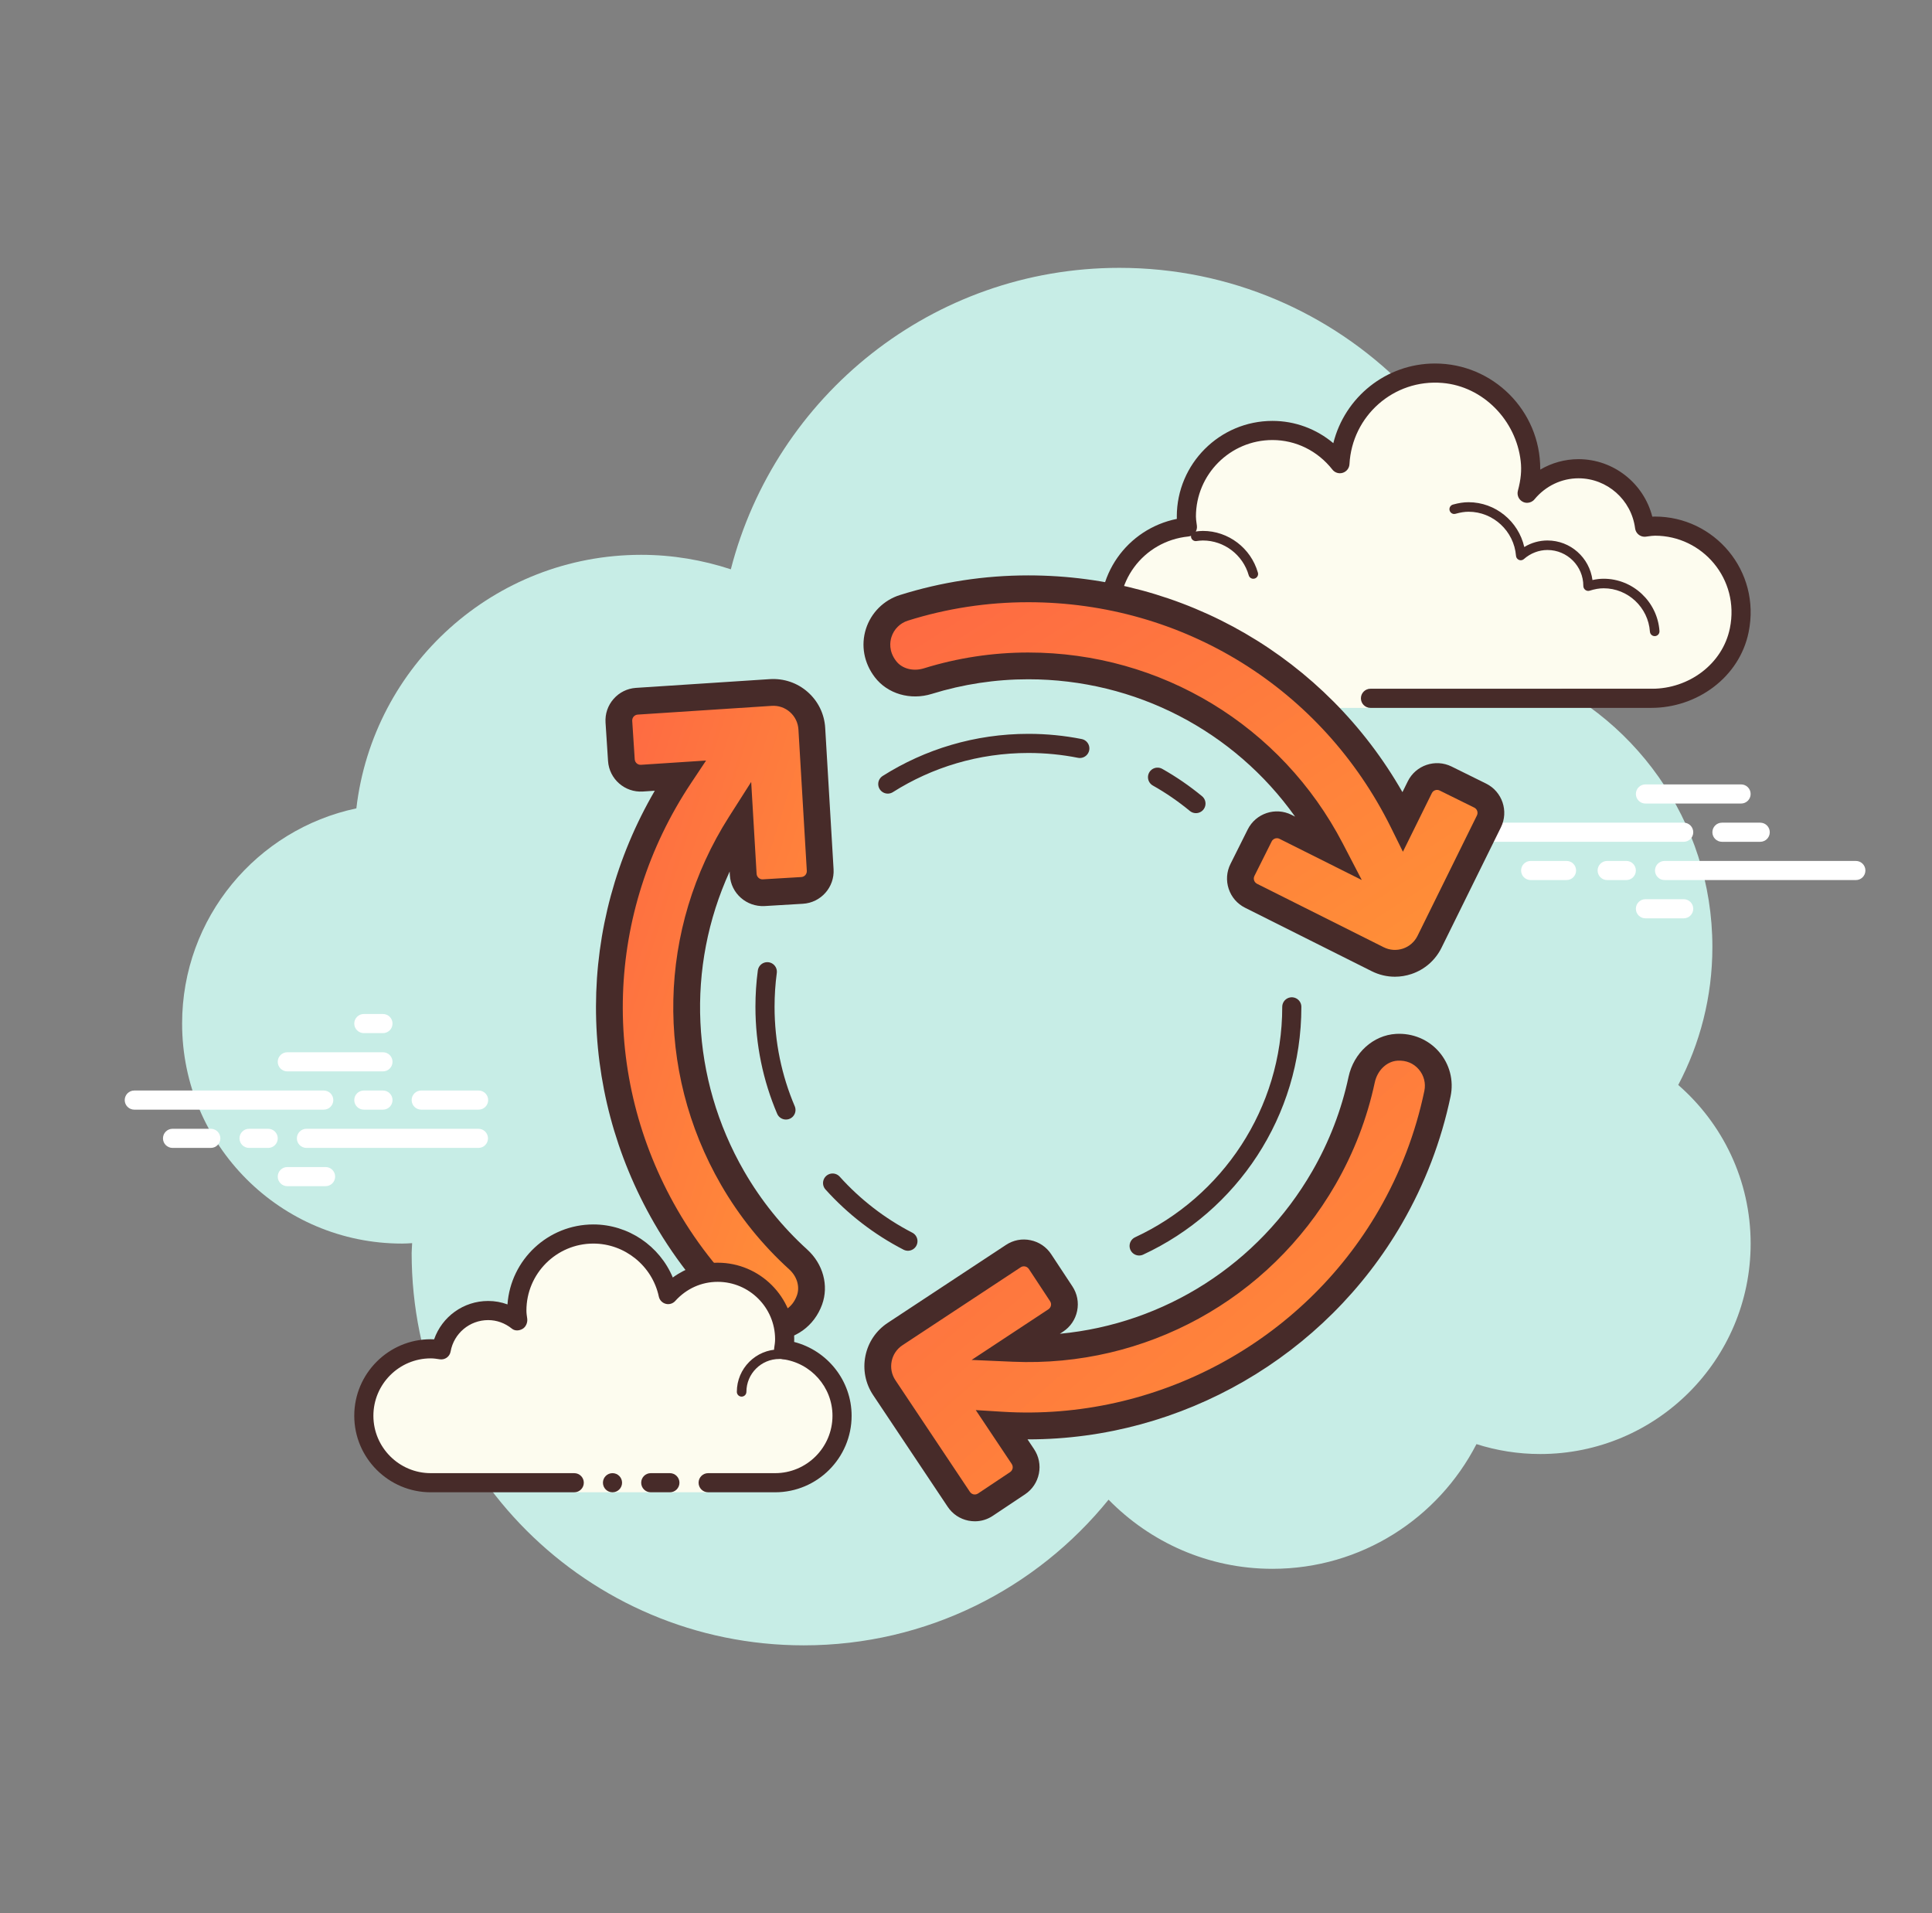 <svg xmlns="http://www.w3.org/2000/svg" fill="none" viewBox="0 0 101 100" height="100" width="101">
<rect x="0" y="0" width="101" height="100" fill="#808080" stroke="none"/>
<path fill="#C7EDE6" d="M87.734 56.71C88.87 54.555 89.519 52.105 89.519 49.5C89.519 42.879 85.361 37.243 79.519 35.022C79.519 35.015 79.519 35.008 79.519 35C79.519 23.402 70.118 14 58.52 14C48.736 14 40.538 20.701 38.206 29.757C36.73 29.272 35.157 29 33.52 29C25.828 29 19.497 34.793 18.63 42.252C13.425 43.353 9.52 47.969 9.52 53.5C9.52 59.851 14.668 65 21.02 65C21.197 65 21.372 64.988 21.546 64.978C21.541 65.153 21.52 65.324 21.52 65.5C21.52 76.822 30.698 86 42.02 86C48.456 86 54.194 83.028 57.953 78.386C60.132 80.611 63.16 82 66.519 82C71.169 82 75.194 79.35 77.186 75.482C78.237 75.817 79.356 76 80.519 76C86.594 76 91.519 71.075 91.519 65C91.519 61.689 90.049 58.727 87.734 56.71Z"></path>
<path fill="white" d="M16.924 58H7.02C6.744 58 6.52 57.776 6.52 57.5C6.52 57.224 6.744 57 7.02 57H16.924C17.201 57 17.424 57.224 17.424 57.5C17.424 57.776 17.201 58 16.924 58Z"></path>
<path fill="white" d="M20.02 58H19.02C18.744 58 18.52 57.776 18.52 57.5C18.52 57.224 18.744 57 19.02 57H20.02C20.296 57 20.52 57.224 20.52 57.5C20.52 57.776 20.297 58 20.02 58Z"></path>
<path fill="white" d="M25.011 60H16.02C15.743 60 15.52 59.776 15.52 59.5C15.52 59.224 15.743 59 16.02 59H25.011C25.287 59 25.511 59.224 25.511 59.5C25.511 59.776 25.287 60 25.011 60Z"></path>
<path fill="white" d="M14.02 60H13.02C12.743 60 12.52 59.776 12.52 59.5C12.52 59.224 12.743 59 13.02 59H14.02C14.296 59 14.52 59.224 14.52 59.5C14.52 59.776 14.296 60 14.02 60Z"></path>
<path fill="white" d="M11.02 60H9.02C8.744 60 8.52 59.776 8.52 59.5C8.52 59.224 8.744 59 9.02 59H11.02C11.296 59 11.52 59.224 11.52 59.5C11.52 59.776 11.296 60 11.02 60Z"></path>
<path fill="white" d="M17.02 62H15.02C14.743 62 14.52 61.776 14.52 61.5C14.52 61.224 14.743 61 15.02 61H17.02C17.296 61 17.52 61.224 17.52 61.5C17.52 61.776 17.296 62 17.02 62Z"></path>
<path fill="white" d="M20.02 53C19.843 53 19.197 53 19.02 53C18.744 53 18.52 53.224 18.52 53.5C18.52 53.776 18.744 54 19.02 54C19.197 54 19.843 54 20.02 54C20.296 54 20.52 53.776 20.52 53.5C20.52 53.224 20.296 53 20.02 53Z"></path>
<path fill="white" d="M20.02 55C19.843 55 15.197 55 15.02 55C14.743 55 14.52 55.224 14.52 55.5C14.52 55.776 14.743 56 15.02 56C15.197 56 19.843 56 20.02 56C20.296 56 20.52 55.776 20.52 55.5C20.52 55.224 20.296 55 20.02 55Z"></path>
<path fill="white" d="M25.02 57C24.843 57 22.197 57 22.02 57C21.744 57 21.52 57.224 21.52 57.5C21.52 57.776 21.744 58 22.02 58C22.197 58 24.843 58 25.02 58C25.296 58 25.52 57.776 25.52 57.5C25.52 57.224 25.296 57 25.02 57Z"></path>
<path fill="white" d="M88.019 44H78.019C77.743 44 77.519 43.776 77.519 43.5C77.519 43.224 77.743 43 78.019 43H88.019C88.296 43 88.519 43.224 88.519 43.5C88.519 43.776 88.296 44 88.019 44Z"></path>
<path fill="white" d="M92.019 44H90.019C89.743 44 89.519 43.776 89.519 43.5C89.519 43.224 89.743 43 90.019 43H92.019C92.296 43 92.519 43.224 92.519 43.5C92.519 43.776 92.296 44 92.019 44Z"></path>
<path fill="white" d="M97.019 46H87.019C86.743 46 86.519 45.776 86.519 45.5C86.519 45.224 86.743 45 87.019 45H97.019C97.296 45 97.519 45.224 97.519 45.5C97.519 45.776 97.296 46 97.019 46Z"></path>
<path fill="white" d="M85.019 46H84.019C83.743 46 83.519 45.776 83.519 45.5C83.519 45.224 83.743 45 84.019 45H85.019C85.296 45 85.519 45.224 85.519 45.5C85.519 45.776 85.296 46 85.019 46Z"></path>
<path fill="white" d="M81.894 46H80.019C79.743 46 79.519 45.776 79.519 45.5C79.519 45.224 79.743 45 80.019 45H81.894C82.171 45 82.394 45.224 82.394 45.5C82.394 45.776 82.171 46 81.894 46Z"></path>
<path fill="white" d="M91.019 42H86.019C85.743 42 85.519 41.776 85.519 41.5C85.519 41.224 85.743 41 86.019 41H91.019C91.296 41 91.519 41.224 91.519 41.5C91.519 41.776 91.296 42 91.019 42Z"></path>
<path fill="white" d="M88.019 48H86.019C85.743 48 85.519 47.776 85.519 47.5C85.519 47.224 85.743 47 86.019 47H88.019C88.296 47 88.519 47.224 88.519 47.5C88.519 47.776 88.296 48 88.019 48Z"></path>
<path fill="#FDFCEF" d="M68.519 36H62.77C60.285 36.75 58.27 34.735 58.27 32.25C58.27 29.917 60.051 28.021 62.325 27.795C62.303 27.614 62.27 27.437 62.27 27.25C62.27 24.765 64.284 22.75 66.769 22.75C68.207 22.75 69.472 23.436 70.296 24.486C70.436 21.85 72.599 19.75 75.269 19.75C78.031 19.75 80.269 21.989 80.269 24.75C80.269 25.196 80.192 25.62 80.082 26.032C80.725 25.255 81.683 24.75 82.769 24.75C84.55 24.75 86.004 26.085 86.225 27.805C86.406 27.783 86.582 27.75 86.769 27.75C89.254 27.75 91.269 29.765 91.269 32.25C91.269 34.735 89.254 36.75 86.769 36H77.269H71.519V37H68.519V36Z"></path>
<path fill="#472B29" d="M75.02 19C78.053 19 80.52 21.467 80.52 24.5C80.52 24.516 80.52 24.531 80.52 24.547C81.122 24.192 81.81 24 82.52 24C84.351 24 85.931 25.261 86.378 27.005C86.425 27.002 86.472 27 86.52 27C89.619 27 92.069 29.834 91.413 33.047C90.933 35.398 88.724 37 86.324 37H71.645C71.369 37 71.145 36.776 71.145 36.5C71.145 36.224 71.369 36 71.645 36H86.363C88.283 36 90.05 34.718 90.434 32.837C90.959 30.267 88.999 28 86.52 28C86.403 28 86.29 28.017 86.177 28.032L86.036 28.051C86.015 28.054 85.995 28.055 85.974 28.055C85.728 28.055 85.512 27.87 85.479 27.618C85.288 26.125 84.016 25 82.52 25C81.635 25 80.797 25.401 80.219 26.1C80.121 26.218 79.978 26.282 79.833 26.282C79.755 26.282 79.677 26.264 79.605 26.226C79.396 26.119 79.291 25.88 79.351 25.653C79.511 25.053 79.553 24.584 79.498 24.104C79.258 21.977 77.539 20.195 75.406 20.016C72.855 19.801 70.681 21.744 70.547 24.262C70.536 24.47 70.397 24.649 70.198 24.712C70.148 24.728 70.097 24.736 70.046 24.736C69.896 24.736 69.75 24.667 69.654 24.544C68.882 23.563 67.741 23 66.52 23C64.314 23 62.52 24.794 62.52 27C62.52 27.117 62.537 27.23 62.552 27.343L62.571 27.484C62.587 27.618 62.549 27.752 62.465 27.857C62.381 27.962 62.258 28.029 62.125 28.042C59.773 28.276 58.083 30.471 58.621 32.907C59.029 34.76 60.795 36 62.693 36H68.645C68.921 36 69.145 36.224 69.145 36.5C69.145 36.776 68.921 37 68.645 37H62.707C60.24 37 57.999 35.296 57.592 32.862C57.13 30.099 58.936 27.642 61.523 27.122C61.521 27.082 61.52 27.041 61.52 27C61.52 24.243 63.763 22 66.52 22C67.696 22 68.813 22.416 69.703 23.164C70.301 20.76 72.465 19 75.02 19Z"></path>
<path fill="#472B29" d="M76.772 26.25C78.175 26.25 79.381 27.249 79.685 28.591C80.052 28.369 80.471 28.25 80.897 28.25C82.099 28.25 83.095 29.147 83.25 30.318C83.453 30.273 83.646 30.25 83.835 30.25C85.364 30.25 86.646 31.45 86.753 32.982C86.762 33.12 86.659 33.239 86.521 33.249C86.515 33.249 86.509 33.249 86.503 33.249C86.373 33.249 86.263 33.148 86.254 33.017C86.165 31.746 85.103 30.749 83.835 30.749C83.606 30.749 83.365 30.791 83.097 30.876C83.075 30.883 83.052 30.886 83.03 30.886C82.975 30.886 82.92 30.866 82.874 30.832C82.81 30.785 82.772 30.703 82.772 30.623C82.772 29.589 81.931 28.748 80.897 28.748C80.45 28.748 80.012 28.916 79.666 29.221C79.619 29.262 79.56 29.284 79.501 29.284C79.469 29.284 79.438 29.278 79.408 29.265C79.32 29.23 79.26 29.148 79.253 29.053C79.151 27.761 78.062 26.748 76.774 26.748C76.566 26.748 76.349 26.782 76.092 26.855C76.069 26.862 76.045 26.865 76.022 26.865C75.913 26.865 75.815 26.792 75.783 26.683C75.745 26.55 75.822 26.412 75.955 26.374C76.255 26.29 76.516 26.25 76.772 26.25Z"></path>
<path fill="#472B29" d="M62.886 27.75C64.212 27.75 65.394 28.647 65.76 29.932C65.798 30.065 65.721 30.203 65.588 30.241C65.565 30.248 65.542 30.251 65.52 30.251C65.411 30.251 65.311 30.179 65.28 30.069C64.975 28.998 63.991 28.251 62.887 28.251C62.77 28.251 62.657 28.265 62.545 28.28C62.533 28.282 62.522 28.283 62.51 28.283C62.389 28.283 62.281 28.191 62.264 28.066C62.245 27.929 62.341 27.803 62.478 27.785C62.611 27.766 62.747 27.75 62.886 27.75Z"></path>
<path fill="url(#paint0_linear_1177_1436)" d="M39.921 46.66L41.932 46.54C42.487 46.507 42.911 46.03 42.878 45.475L42.44 38.086C42.374 36.971 41.413 36.122 40.298 36.195L33.294 36.652C32.739 36.688 32.318 37.168 32.354 37.723L32.485 39.733C32.521 40.288 33.001 40.709 33.556 40.673L35.545 40.543C31.013 47.35 30.585 56.272 34.808 63.586C35.941 65.548 37.364 67.311 39.037 68.826C39.423 69.175 39.906 69.347 40.389 69.347C41.189 69.347 41.986 68.872 42.32 67.948C42.592 67.195 42.32 66.364 41.727 65.827C40.371 64.596 39.217 63.166 38.297 61.572C34.914 55.711 35.187 48.584 38.699 43.071L38.855 45.713C38.889 46.269 39.366 46.693 39.921 46.66Z"></path>
<path fill="#472B29" d="M40.389 70.047C39.715 70.047 39.068 69.798 38.568 69.346C36.839 67.781 35.371 65.96 34.202 63.936C30.116 56.86 30.157 48.321 34.23 41.331L33.602 41.372C32.664 41.431 31.849 40.718 31.787 39.779L31.656 37.769C31.627 37.314 31.776 36.874 32.077 36.532C32.378 36.189 32.794 35.984 33.249 35.954L40.253 35.497C40.977 35.453 41.68 35.689 42.226 36.171C42.772 36.653 43.096 37.318 43.139 38.045L43.577 45.434C43.633 46.373 42.914 47.183 41.974 47.239L39.962 47.359C39.025 47.404 38.214 46.695 38.156 45.756L38.144 45.553C35.86 50.552 36.1 56.366 38.903 61.223C39.784 62.749 40.892 64.124 42.197 65.309C43.03 66.064 43.336 67.194 42.977 68.187C42.569 69.316 41.553 70.047 40.389 70.047ZM36.912 39.752L36.127 40.931C31.637 47.676 31.364 56.222 35.414 63.237C36.51 65.134 37.887 66.841 39.507 68.308C39.749 68.527 40.063 68.647 40.389 68.647C40.841 68.647 41.412 68.401 41.661 67.71C41.826 67.254 41.667 66.718 41.256 66.346C39.843 65.063 38.644 63.575 37.69 61.922C34.221 55.912 34.382 48.545 38.108 42.695L39.27 40.871L39.553 45.672C39.563 45.84 39.711 45.975 39.879 45.962L41.89 45.842C42 45.835 42.07 45.775 42.101 45.739C42.132 45.703 42.184 45.627 42.178 45.518L41.74 38.128C41.719 37.776 41.562 37.454 41.298 37.22C41.034 36.986 40.692 36.87 40.342 36.894L33.338 37.351C33.169 37.362 33.04 37.509 33.051 37.678L33.182 39.688C33.189 39.798 33.25 39.868 33.286 39.899C33.321 39.93 33.394 39.982 33.509 39.975L36.912 39.752Z"></path>
<path fill="url(#paint1_linear_1177_1436)" d="M48.505 35.6C50.202 35.073 51.967 34.805 53.751 34.805C60.518 34.805 66.554 38.605 69.572 44.403L67.205 43.218C66.708 42.969 66.102 43.17 65.853 43.668L64.951 45.469C64.702 45.966 64.903 46.572 65.401 46.821L72.021 50.137C73.02 50.637 74.235 50.229 74.73 49.227L77.836 42.933C78.082 42.434 77.877 41.83 77.379 41.584L75.572 40.692C75.073 40.446 74.469 40.651 74.223 41.149L73.34 42.938C69.712 35.608 62.198 30.776 53.752 30.776C51.542 30.776 49.354 31.11 47.252 31.771C45.958 32.177 45.365 33.767 46.288 34.973C46.798 35.641 47.701 35.85 48.505 35.6Z"></path>
<path fill="#472B29" d="M72.922 51.052C72.506 51.052 72.092 50.955 71.709 50.763L65.089 47.447C64.681 47.243 64.377 46.892 64.233 46.459C64.089 46.026 64.123 45.563 64.327 45.155L65.228 43.354C65.649 42.513 66.675 42.168 67.52 42.591L67.704 42.683C64.516 38.204 59.36 35.505 53.753 35.505C52.042 35.505 50.346 35.762 48.714 36.268C47.594 36.617 46.397 36.267 45.733 35.397C45.165 34.655 44.996 33.735 45.268 32.874C45.536 32.03 46.199 31.367 47.044 31.102C49.211 30.42 51.468 30.075 53.753 30.075C61.926 30.075 69.301 34.382 73.316 41.404L73.595 40.839C74.013 39.994 75.038 39.65 75.882 40.064L77.689 40.957C78.533 41.374 78.88 42.399 78.464 43.243L75.359 49.537C75.036 50.19 74.478 50.678 73.788 50.91C73.505 51.005 73.212 51.052 72.922 51.052ZM66.755 43.811C66.643 43.811 66.533 43.873 66.48 43.981L65.579 45.783C65.529 45.882 65.547 45.972 65.562 46.017C65.577 46.062 65.617 46.145 65.716 46.195L72.336 49.511C72.651 49.669 73.008 49.693 73.343 49.582C73.677 49.47 73.947 49.233 74.104 48.917L77.209 42.624C77.284 42.472 77.222 42.287 77.069 42.212L75.263 41.32C75.107 41.243 74.924 41.308 74.851 41.46L73.341 44.519L72.713 43.249C69.118 35.987 61.854 31.477 53.752 31.477C51.609 31.477 49.493 31.801 47.462 32.44C47.053 32.568 46.731 32.889 46.602 33.299C46.524 33.545 46.452 34.035 46.845 34.549C47.153 34.953 47.737 35.107 48.298 34.933C50.065 34.385 51.899 34.106 53.752 34.106C60.69 34.106 66.991 37.928 70.194 44.081L71.191 45.998L66.892 43.846C66.849 43.822 66.802 43.811 66.755 43.811Z"></path>
<path fill="url(#paint2_linear_1177_1436)" d="M73.022 54.74C72.098 54.793 71.377 55.531 71.183 56.437C70.796 58.242 70.13 59.969 69.204 61.573C65.821 67.435 59.512 70.761 52.981 70.476L55.191 69.019C55.656 68.713 55.784 68.088 55.478 67.624L54.369 65.942C54.063 65.477 53.438 65.349 52.974 65.655L46.793 69.729C45.86 70.344 45.606 71.601 46.226 72.53L50.123 78.367C50.432 78.83 51.057 78.954 51.52 78.645L53.195 77.527C53.658 77.218 53.782 76.593 53.473 76.13L52.377 74.488C52.838 74.517 53.298 74.535 53.757 74.535C61.42 74.535 68.71 70.486 72.693 63.588C73.849 61.585 74.674 59.424 75.146 57.166C75.412 55.898 74.422 54.659 73.022 54.74Z"></path>
<path fill="#472B29" d="M50.964 79.516C50.852 79.516 50.74 79.504 50.628 79.483C50.181 79.394 49.795 79.136 49.542 78.756L45.645 72.919C45.241 72.313 45.098 71.586 45.242 70.872C45.386 70.158 45.801 69.545 46.409 69.144L52.59 65.07C52.97 64.819 53.427 64.728 53.874 64.824C54.321 64.916 54.705 65.177 54.955 65.558L56.063 67.238C56.314 67.619 56.402 68.075 56.31 68.521C56.218 68.968 55.957 69.352 55.577 69.603L55.407 69.715C60.881 69.194 65.796 66.079 68.598 61.223C69.489 59.68 70.128 58.02 70.498 56.289C70.768 55.033 71.789 54.108 72.982 54.04C73.843 53.99 74.672 54.332 75.23 54.979C75.787 55.625 76.006 56.474 75.832 57.308C75.344 59.639 74.491 61.87 73.3 63.936C69.276 70.905 61.787 75.234 53.757 75.234C53.743 75.234 53.731 75.234 53.717 75.234L54.055 75.74C54.309 76.119 54.4 76.574 54.311 77.021C54.222 77.468 53.964 77.854 53.584 78.108L51.909 79.225C51.626 79.417 51.299 79.516 50.964 79.516ZM53.529 66.188C53.481 66.188 53.421 66.199 53.36 66.239L47.179 70.313C46.885 70.506 46.684 70.804 46.614 71.149C46.544 71.496 46.613 71.847 46.809 72.141L50.705 77.978C50.767 78.07 50.853 78.099 50.9 78.109C50.945 78.118 51.039 78.124 51.131 78.062L52.806 76.945C52.898 76.883 52.927 76.797 52.937 76.75C52.946 76.703 52.952 76.611 52.89 76.519L51.011 73.704L52.42 73.791C60.43 74.282 68.09 70.161 72.087 63.239C73.205 61.301 74.004 59.21 74.461 57.023C74.546 56.62 74.44 56.208 74.17 55.894C73.896 55.576 73.513 55.415 73.063 55.44C72.497 55.472 72.005 55.943 71.868 56.584C71.467 58.458 70.774 60.254 69.811 61.924C66.342 67.934 59.867 71.476 52.952 71.176L50.793 71.082L54.807 68.436C54.9 68.374 54.93 68.288 54.94 68.241C54.95 68.195 54.957 68.103 54.895 68.011L53.787 66.33C53.725 66.236 53.639 66.206 53.593 66.197C53.575 66.191 53.554 66.188 53.529 66.188Z"></path>
<path stroke-linecap="round" stroke-miterlimit="10" stroke="#472B29" d="M60.513 40.623C61.224 41.024 61.895 41.486 62.521 42.002M56.45 39.119C55.581 38.947 54.682 38.857 53.762 38.857C51.059 38.857 48.538 39.636 46.411 40.981M40.113 50.791C40.033 51.391 39.992 52.004 39.992 52.626C39.992 54.539 40.382 56.361 41.087 58.017M43.526 61.837C44.639 63.073 45.972 64.106 47.464 64.875M59.551 65.124C64.263 62.937 67.532 58.164 67.532 52.627"></path>
<path fill="#FDFCEF" d="M37.02 77.5C37.02 77.5 38.587 77.5 40.52 77.5C42.453 77.5 44.02 75.933 44.02 74C44.02 72.219 42.684 70.766 40.965 70.545C40.992 70.366 41.02 70.187 41.02 70C41.02 68.067 39.453 66.5 37.52 66.5C36.487 66.5 35.569 66.955 34.929 67.665C34.545 65.857 32.943 64.5 31.02 64.5C28.811 64.5 27.02 66.291 27.02 68.5C27.02 68.691 27.049 68.874 27.076 69.058C26.648 68.714 26.111 68.5 25.52 68.5C24.291 68.5 23.274 69.387 23.064 70.555C22.886 70.527 22.706 70.5 22.52 70.5C20.587 70.5 19.02 72.067 19.02 74C19.02 75.933 20.587 77.5 22.52 77.5C24.453 77.5 30.02 77.5 30.02 77.5V78H37.02V77.5Z"></path>
<path fill="#472B29" d="M38.77 73C38.632 73 38.52 72.888 38.52 72.75C38.52 71.527 39.514 70.532 40.737 70.532C40.772 70.541 41.474 70.531 41.981 70.668C42.114 70.704 42.194 70.841 42.157 70.974C42.121 71.108 41.984 71.187 41.852 71.15C41.407 71.03 40.752 71.03 40.739 71.032C39.791 71.032 39.02 71.803 39.02 72.75C39.02 72.888 38.907 73 38.77 73Z"></path>
<path fill="#472B29" d="M32.02 78C32.296 78 32.52 77.776 32.52 77.5C32.52 77.224 32.296 77 32.02 77C31.743 77 31.52 77.224 31.52 77.5C31.52 77.776 31.743 78 32.02 78Z"></path>
<path fill="#472B29" d="M40.52 78H37.02C36.743 78 36.52 77.776 36.52 77.5C36.52 77.224 36.743 77 37.02 77H40.52C42.173 77 43.52 75.654 43.52 74C43.52 72.504 42.395 71.232 40.901 71.041C40.767 71.023 40.647 70.953 40.566 70.845C40.484 70.737 40.45 70.601 40.471 70.468C40.495 70.314 40.52 70.16 40.52 70C40.52 68.346 39.173 67 37.52 67C36.669 67 35.882 67.355 35.3 68C35.175 68.139 34.98 68.198 34.8 68.148C34.618 68.099 34.48 67.953 34.441 67.769C34.099 66.165 32.66 65 31.02 65C29.09 65 27.52 66.57 27.52 68.5C27.52 68.643 27.541 68.78 27.561 68.918C27.59 69.121 27.497 69.356 27.319 69.458C27.14 69.56 26.922 69.576 26.762 69.448C26.398 69.155 25.968 69 25.52 69C24.553 69 23.727 69.691 23.556 70.644C23.509 70.911 23.261 71.09 22.988 71.049C22.834 71.025 22.68 71 22.52 71C20.866 71 19.52 72.346 19.52 74C19.52 75.654 20.866 77 22.52 77H30.02C30.296 77 30.52 77.224 30.52 77.5C30.52 77.776 30.296 78 30.02 78H22.52C20.314 78 18.52 76.206 18.52 74C18.52 71.794 20.314 70 22.52 70C22.578 70 22.636 70.002 22.694 70.006C23.108 68.82 24.23 68 25.52 68C25.869 68 26.209 68.061 26.53 68.18C26.695 65.847 28.645 64 31.02 64C32.85 64 34.486 65.127 35.172 66.774C35.852 66.276 36.675 66 37.52 66C39.725 66 41.52 67.794 41.52 70C41.52 70.048 41.519 70.095 41.516 70.142C43.258 70.59 44.52 72.169 44.52 74C44.52 76.206 42.725 78 40.52 78Z"></path>
<path fill="#472B29" d="M35.02 77C34.861 77 34.178 77 34.02 77C33.743 77 33.52 77.224 33.52 77.5C33.52 77.776 33.743 78 34.02 78C34.178 78 34.861 78 35.02 78C35.295 78 35.52 77.776 35.52 77.5C35.52 77.224 35.295 77 35.02 77Z"></path>
<defs>
<linearGradient gradientUnits="userSpaceOnUse" y2="43.971" x2="50.831" y1="38.033" x1="31.879" id="paint0_linear_1177_1436">
<stop stop-color="#FE6943"></stop>
<stop stop-color="#FF9236" offset="1"></stop>
</linearGradient>
<linearGradient gradientUnits="userSpaceOnUse" y2="59.539" x2="63.709" y1="31.863" x1="45.84" id="paint1_linear_1177_1436">
<stop stop-color="#FE6943"></stop>
<stop stop-color="#FF9236" offset="1"></stop>
</linearGradient>
<linearGradient gradientUnits="userSpaceOnUse" y2="83.527" x2="69.773" y1="56.074" x1="45.887" id="paint2_linear_1177_1436">
<stop stop-color="#FE6943"></stop>
<stop stop-color="#FF9236" offset="1"></stop>
</linearGradient>
</defs>
</svg>

